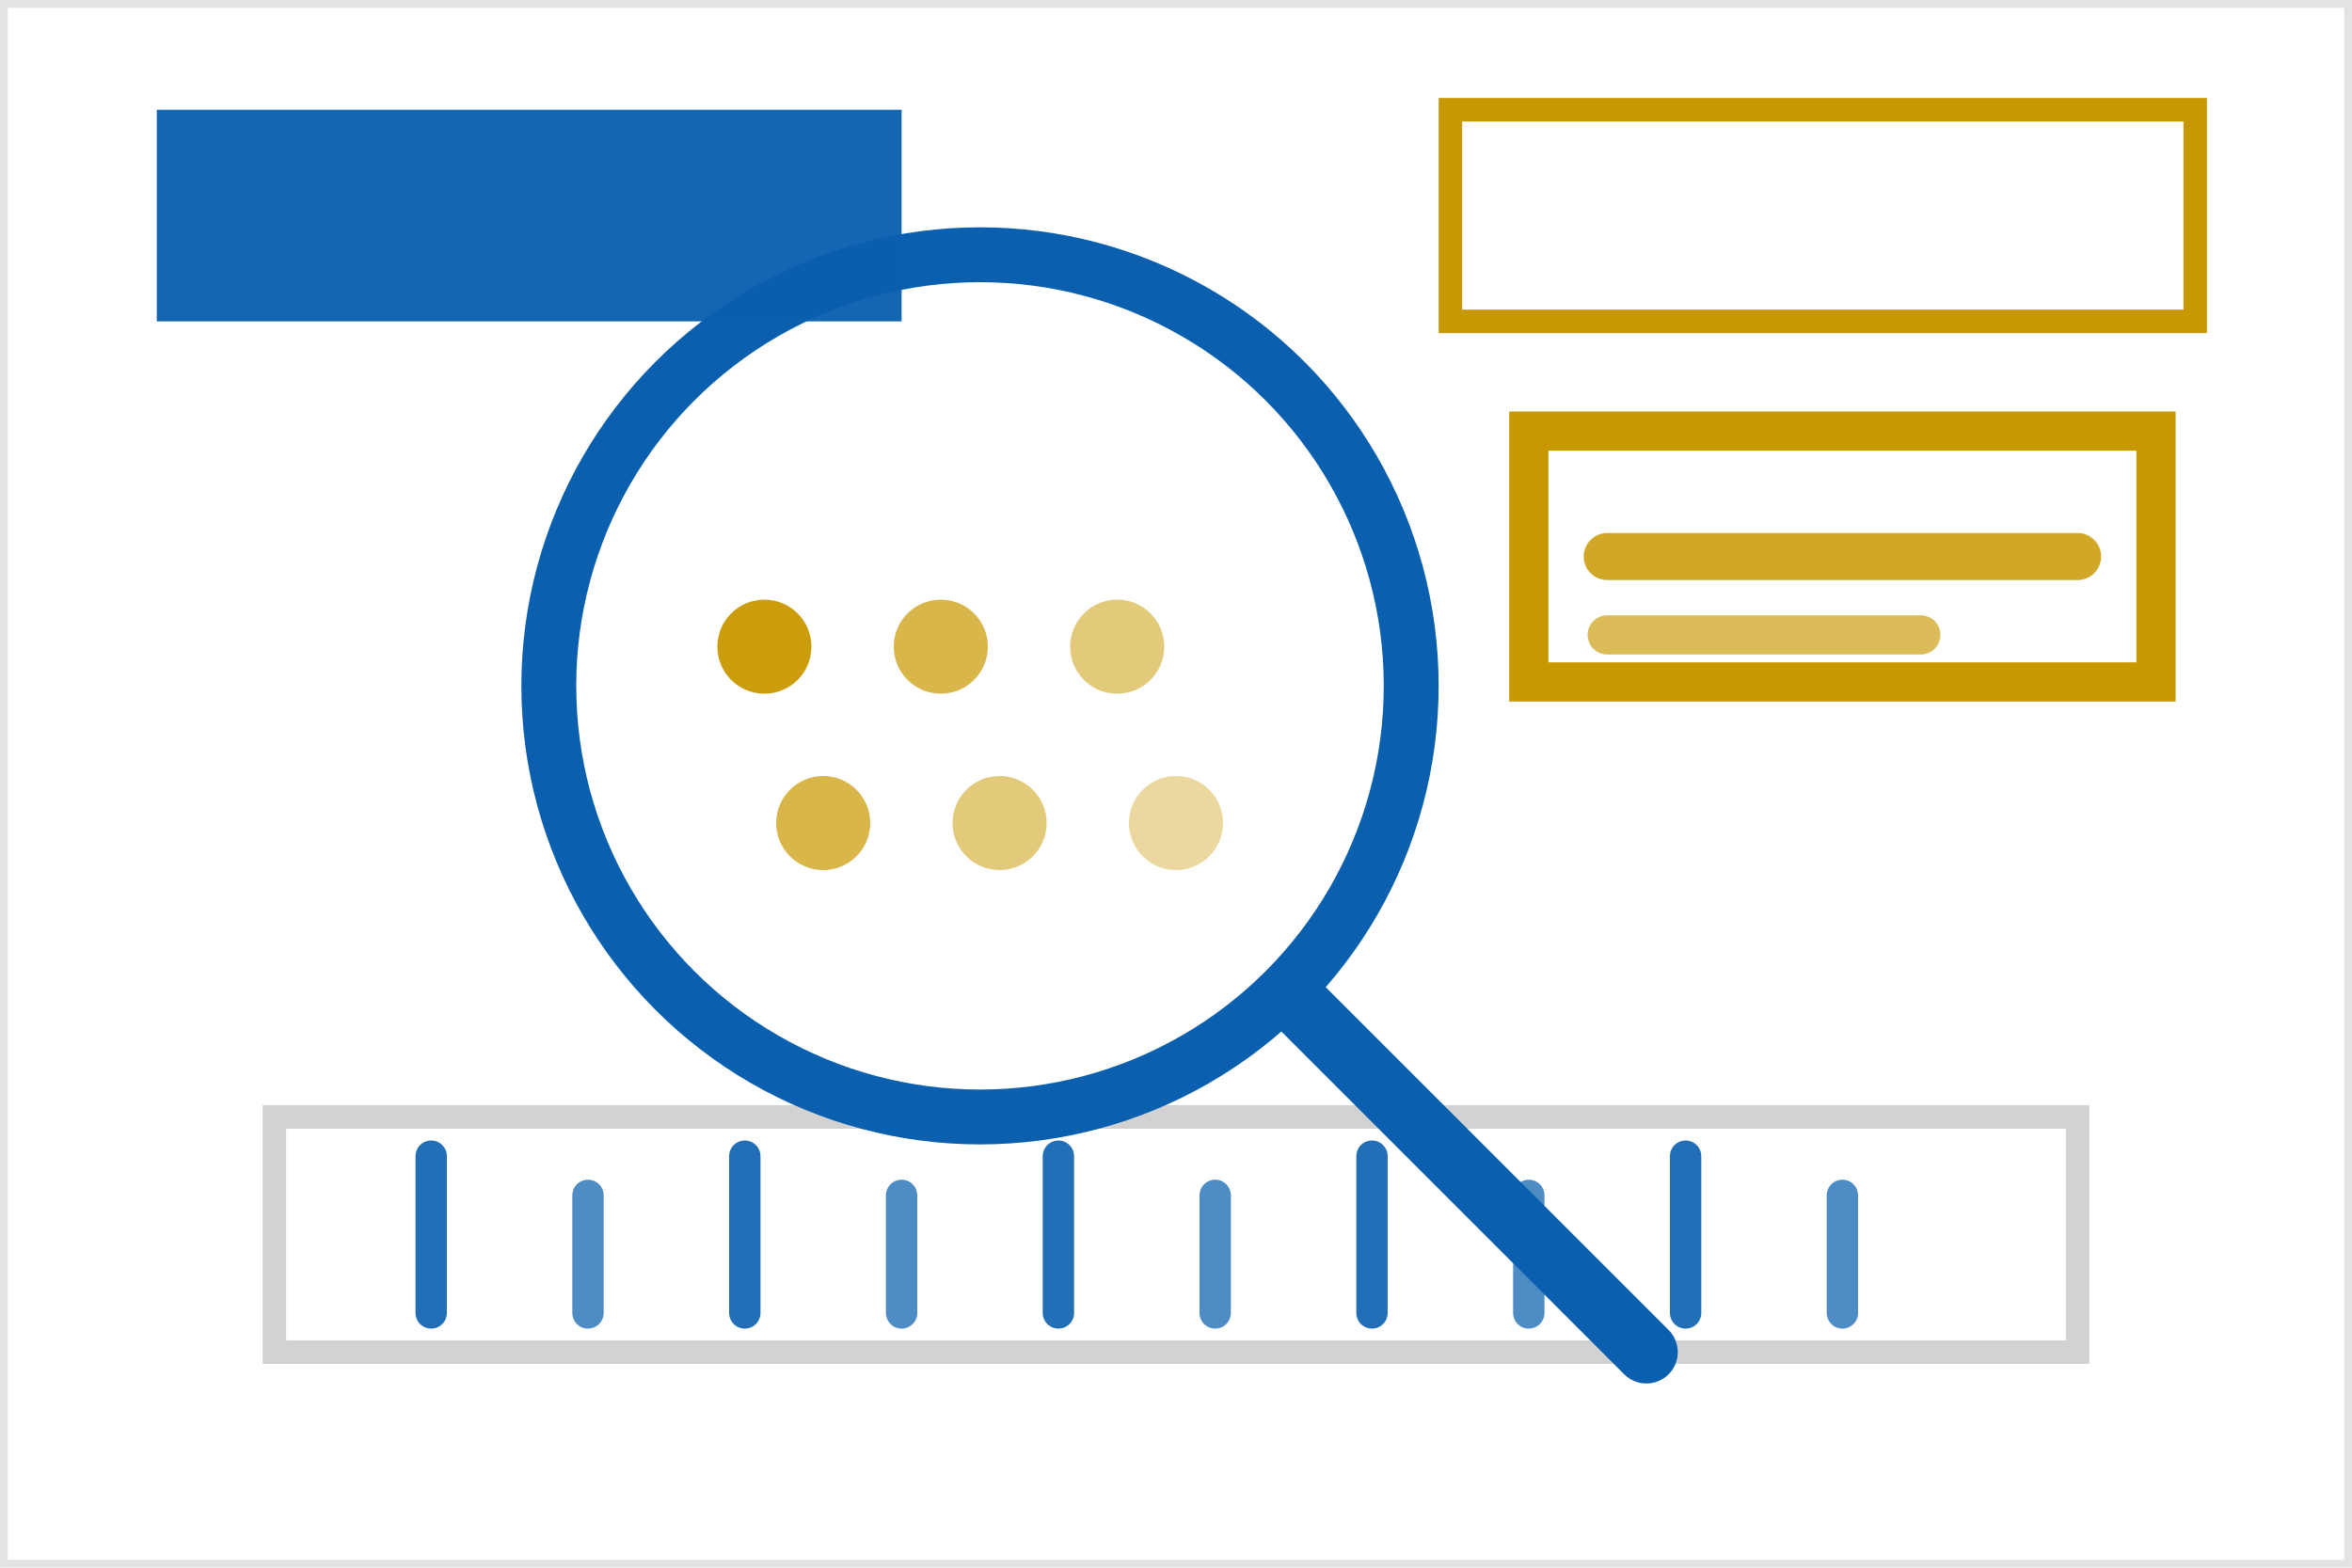 <svg xmlns="http://www.w3.org/2000/svg" width="600" height="400" viewBox="0 0 600 400" role="img" aria-label="Pip value calculator thumbnail icon">
  <rect x="1" y="1" width="598" height="398" fill="none" stroke="#333333" stroke-opacity=".14" stroke-width="2"/>

  <!-- Ruler -->
  <rect x="70" y="285" width="460" height="60" fill="none" stroke="#333333" stroke-opacity=".22" stroke-width="6"/>
  <g stroke="#0A5FAF" stroke-width="8" stroke-linecap="round" opacity=".9">
    <line x1="110" y1="295" x2="110" y2="335"/>
    <line x1="150" y1="305" x2="150" y2="335" opacity=".8"/>
    <line x1="190" y1="295" x2="190" y2="335"/>
    <line x1="230" y1="305" x2="230" y2="335" opacity=".8"/>
    <line x1="270" y1="295" x2="270" y2="335"/>
    <line x1="310" y1="305" x2="310" y2="335" opacity=".8"/>
    <line x1="350" y1="295" x2="350" y2="335"/>
    <line x1="390" y1="305" x2="390" y2="335" opacity=".8"/>
    <line x1="430" y1="295" x2="430" y2="335"/>
    <line x1="470" y1="305" x2="470" y2="335" opacity=".8"/>
  </g>

  <!-- Magnifier -->
  <circle cx="250" cy="175" r="110" fill="none" stroke="#0A5FAF" stroke-width="14"/>
  <line x1="330" y1="255" x2="420" y2="345" stroke="#0A5FAF" stroke-width="16" stroke-linecap="round"/>

  <!-- “Decimal dots” inside lens -->
  <g fill="#C89801" opacity=".95">
    <circle cx="195" cy="165" r="12"/>
    <circle cx="240" cy="165" r="12" opacity=".75"/>
    <circle cx="285" cy="165" r="12" opacity=".55"/>
    <circle cx="210" cy="210" r="12" opacity=".75"/>
    <circle cx="255" cy="210" r="12" opacity=".55"/>
    <circle cx="300" cy="210" r="12" opacity=".40"/>
  </g>

  <!-- Value tag (no text) -->
  <rect x="390" y="110" width="160" height="64" fill="none" stroke="#C89801" stroke-width="10"/>
  <path d="M410 142 h120" stroke="#C89801" stroke-width="12" stroke-linecap="round" opacity=".85"/>
  <path d="M410 162 h80" stroke="#C89801" stroke-width="10" stroke-linecap="round" opacity=".65"/>

  <!-- Chip row (no text) -->
  <rect x="40" y="28" width="190" height="54" fill="#0A5FAF" opacity=".95"/>
  <rect x="370" y="28" width="190" height="54" fill="none" stroke="#C89801" stroke-width="6"/>
</svg>

